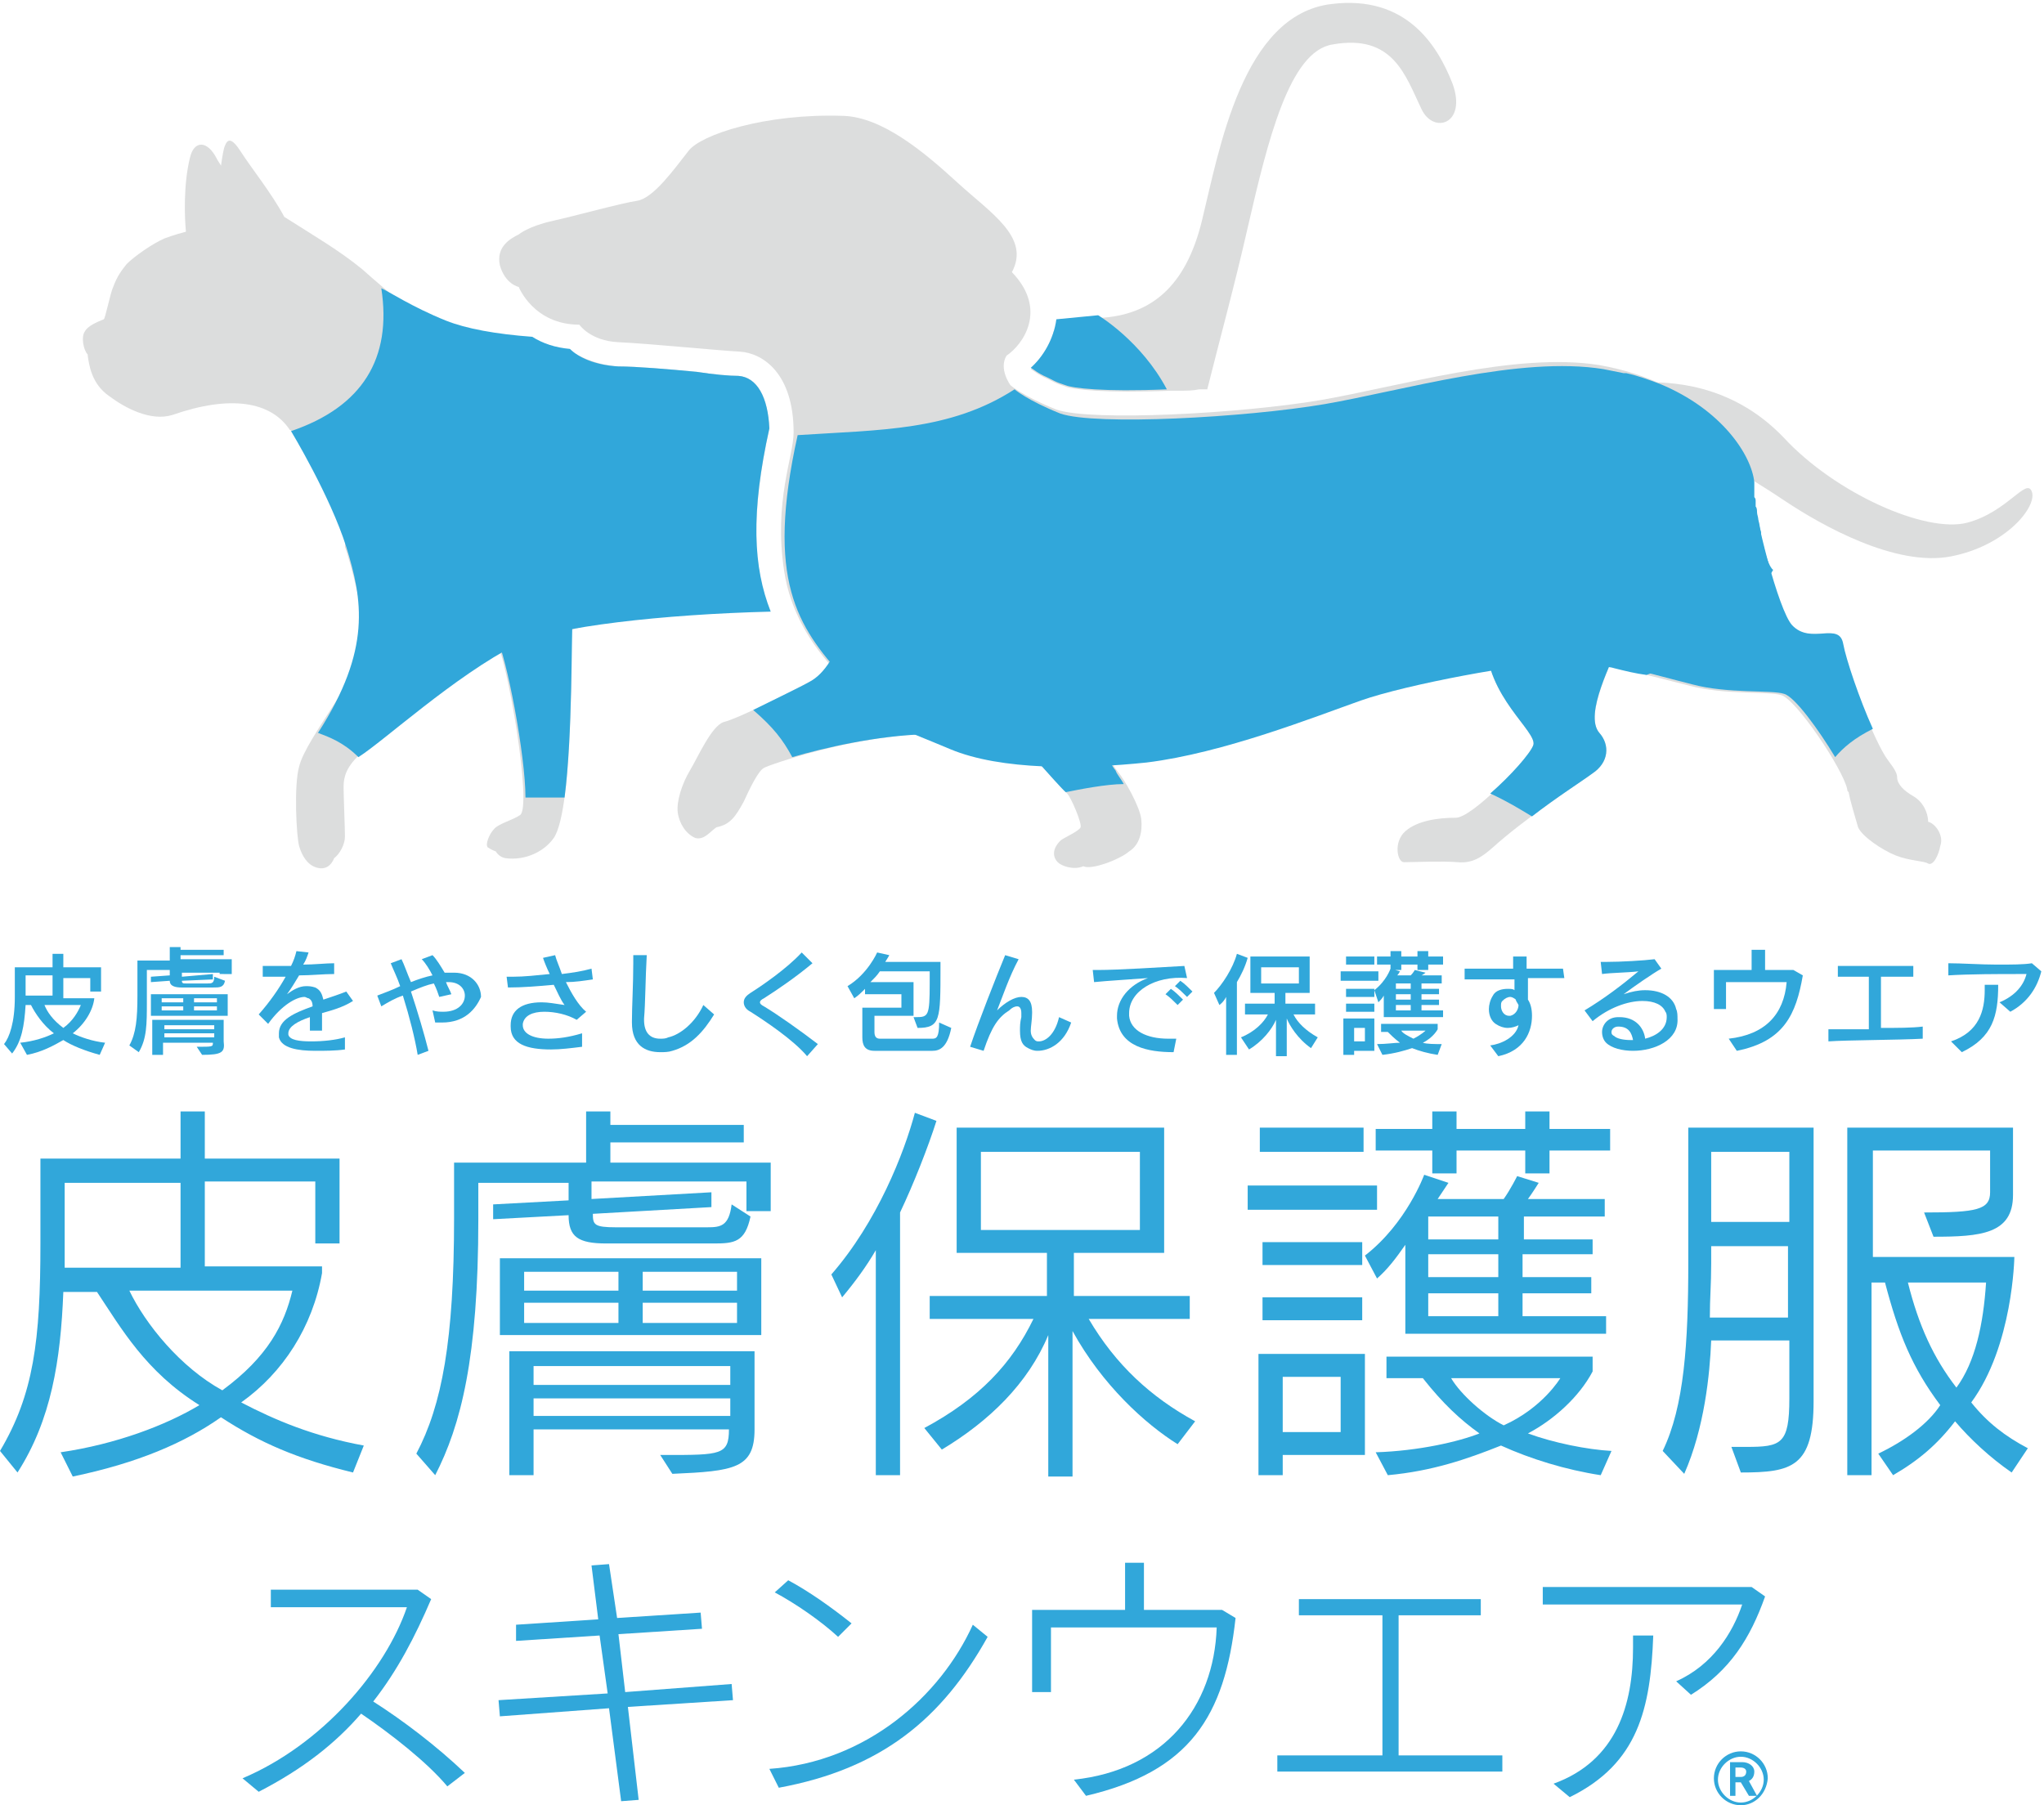 <?xml version="1.0" encoding="utf-8"?>
<!-- Generator: Adobe Illustrator 22.1.0, SVG Export Plug-In . SVG Version: 6.00 Build 0)  -->
<svg version="1.1" id="レイヤー_1" xmlns="http://www.w3.org/2000/svg" xmlns:xlink="http://www.w3.org/1999/xlink" x="0px"
	 y="0px" viewBox="0 0 151.7 134" style="enable-background:new 0 0 151.7 134;" xml:space="preserve">
<style type="text/css">
	.st0{fill:#31A7DA;}
	.st1{fill:#DCDDDD;}
</style>
<g>
	<g>
		<g>
			<g>
				<g>
					<path class="st0" d="M57.8,132.7l-0.7-1.4c7.2-0.5,12.7-5.4,15.1-10.7l1.1,0.9C69.9,127.6,65.4,131.3,57.8,132.7z M62.2,121.5
						c-1.3-1.2-3.2-2.5-4.7-3.3l1-0.9c1.5,0.8,3.2,2,4.7,3.2L62.2,121.5z"/>
				</g>
			</g>
			<path class="st0" d="M114.5,119.1v-1.3h15.5l1,0.7c-1.1,3.1-2.6,5.5-5.5,7.3l-1.1-1c2.7-1.2,4.2-3.6,4.9-5.7H114.5z M121.3,121.4
				l1.4,0c-0.2,5.4-1.1,9.5-6.2,12l-1.2-1c4.7-1.7,5.9-5.9,5.9-10.1V121.4z"/>
			<g>
				<path class="st0" d="M129.2,134c-1.1,0-2-0.9-2-2c0-1.1,0.9-2,2-2c1.1,0,2,0.9,2,2C131.1,133.2,130.2,134,129.2,134z
					 M129.2,130.4c-0.9,0-1.7,0.8-1.7,1.7s0.8,1.7,1.7,1.7c0.9,0,1.7-0.8,1.7-1.7S130.1,130.4,129.2,130.4z M129.8,133.3l-0.6-1
					h-0.4v1h-0.4v-2.5h0.9c0.5,0,0.9,0.3,0.9,0.7c0,0.4-0.2,0.6-0.4,0.7l0.6,1.1H129.8z M129.2,131.2h-0.4v0.7h0.4
					c0.2,0,0.4-0.1,0.4-0.4C129.6,131.3,129.4,131.2,129.2,131.2z"/>
			</g>
			<path class="st0" d="M90.7,119.5h-5.8V116h-1.4v3.5H78h-1h-0.4v6.1H78v-4.8h12.3c-0.2,5.9-3.9,10.6-10.6,11.3l0.9,1.2
				c7.7-1.8,10.3-5.9,11.1-13.2L90.7,119.5z"/>
			<polygon class="st0" points="103.8,130.3 103.8,119.9 109.9,119.9 109.9,118.7 96.4,118.7 96.4,119.9 102.6,119.9 102.6,130.3 
				94.8,130.3 94.8,131.5 111.5,131.5 111.5,130.3 			"/>
			<path class="st0" d="M33.2,132.6c-1.5-1.8-4.2-3.9-6.4-5.4c-1.9,2.2-4.3,4.1-7.6,5.8l-1.2-1c5.9-2.5,10.6-8,12.2-12.7H20.1V118
				H31l1,0.7c-1.2,2.8-2.5,5.3-4.3,7.6c2.2,1.4,4.7,3.3,6.8,5.3L33.2,132.6z"/>
		</g>
		<polygon class="st0" points="54.4,126.2 54.3,125 46.4,125.6 45.9,121.3 52.1,120.9 52,119.7 45.8,120.1 45.2,116.1 43.9,116.2 
			44.4,120.2 38.3,120.6 38.3,121.8 44.5,121.4 45.1,125.7 37,126.2 37.1,127.4 45.2,126.8 46.1,133.7 47.4,133.6 46.6,126.7 		"/>
	</g>
	<g>
		<path class="st0" d="M26.2,109.3c-4.1-1-6.9-2.2-9.8-4.1c-2.7,1.9-6.2,3.4-11,4.4l-0.9-1.8c4.1-0.6,7.8-2,10.3-3.5
			c-4-2.5-5.8-5.7-7.6-8.4H4.7c-0.2,5.1-0.9,9.5-3.4,13.4L0,107.7c2.5-4.2,3-8.2,3-15.4V86h10.4v-3.5h1.8V86h10v6.3h-1.8v-4.6h-8.2
			V94h8.7v0.5c-0.7,4-2.9,7.4-6,9.6c2.5,1.3,5.3,2.5,9.1,3.2L26.2,109.3z M13.4,87.8H4.8v4.5c0,0.6,0,1.2,0,1.8h8.6V87.8z M9.6,95.8
			c1.2,2.5,3.8,5.7,6.9,7.4c3.4-2.5,4.6-4.9,5.2-7.4H9.6z"/>
		<path class="st0" d="M55.4,89.9v-2.2H43.9V89l8.9-0.5v1.1L44,90.1c0,0.8,0.1,1,1.7,1h6.2c0.2,0,0.4,0,0.6,0c1,0,1.6-0.1,1.8-1.7
			l1.4,0.9c-0.4,1.9-1.2,2-2.7,2c-0.3,0-0.5,0-0.8,0H45c-2.1,0-2.8-0.5-2.8-2.1l-5.6,0.3v-1.1l5.6-0.3v-1.3h-6.7v2.7
			c0,10.3-1.3,15.3-3.2,19l-1.4-1.6c1.9-3.6,2.8-8.4,2.8-17.5v-4.1h9.8v-3.8h1.8v1h9.9v1.3h-9.9v1.5h11.9v3.6H55.4z M37.1,99.1v-5.7
			h19.4v5.7H37.1z M49.9,109.4l-0.9-1.4c0.2,0,0.3,0,0.4,0c4.1,0,4.7,0,4.7-1.9H39.6v3.4h-1.8v-9.2H56v5.8
			C56,109,54.5,109.2,49.9,109.4z M45.9,94.4h-7v1.4h7V94.4z M45.9,96.7h-7v1.5h7V96.7z M54.2,101.4H39.6v1.4h14.6V101.4z
			 M54.2,103.8H39.6v1.3h14.6V103.8z M54.7,94.4h-7v1.4h7V94.4z M54.7,96.7h-7v1.5h7V96.7z"/>
		<path class="st0" d="M66.8,90v19.5H65V92.8c-0.7,1.2-1.5,2.3-2.5,3.5l-0.8-1.7c3.4-3.9,5.4-9,6.2-12l1.6,0.6
			C68.9,85.1,67.8,87.9,66.8,90z M87.4,107.2c-2.4-1.5-5.6-4.4-7.8-8.4v10.8h-1.8V99.1c-1.5,3.6-4.4,6.4-7.9,8.5l-1.3-1.6
			c4.1-2.2,6.5-4.8,8.1-8.1h-7.7v-1.7h8.7V93H71v-9.3h15.4V93h-6.7v3.2h8.6v1.7h-7.5c2,3.4,4.6,5.8,7.9,7.6L87.4,107.2z M84.6,85.5
			H72.8v5.8h11.8V85.5z"/>
		<path class="st0" d="M92.6,89.7V88h9.6v1.8H92.6z M95.2,108.1v1.4h-1.8v-9h7.9v7.5H95.2z M93.5,85.5v-1.8h7.7v1.8H93.5z
			 M93.7,93.9v-1.7h7.4v1.7H93.7z M93.7,98v-1.7h7.4V98H93.7z M99.5,102.2h-4.3v4.1h4.3V102.2z M104.3,99v-6.6
			c-0.7,1-1.3,1.8-2.1,2.5l-0.9-1.7c3.1-2.4,4.4-6,4.4-6l1.8,0.6l-0.8,1.2h4.9c0.5-0.7,1-1.7,1-1.7l1.6,0.5c0,0-0.5,0.8-0.8,1.2h5.7
			v1.3h-6V92h5.1v1.1H113v1.7h5.1V96H113v1.7h6.2V99H104.3z M118.8,109.5c-2.6-0.4-5.2-1.2-7.4-2.2c-2.5,1-5.1,1.9-8.4,2.2l-0.9-1.7
			c3.2-0.1,6.2-0.8,7.7-1.4c-1.4-1-2.7-2.2-4.2-4.1h-2.7v-1.6h15.3v1.1c-1,1.9-2.9,3.6-4.8,4.6c1.9,0.7,4.4,1.2,6.2,1.3L118.8,109.5
			z M115,85.4v1.7h-1.8v-1.7h-5.1v1.7h-1.8v-1.7h-4.2v-1.6h4.2v-1.3h1.8v1.3h5.1v-1.3h1.8v1.3h4.5v1.6H115z M111.2,90.3h-5.2V92h5.2
			V90.3z M111.2,93.1h-5.2v1.7h5.2V93.1z M111.2,96h-5.2v1.7h5.2V96z M107.7,102.3c0.7,1.2,2.5,2.8,3.9,3.5c2.9-1.3,4.2-3.5,4.2-3.5
			H107.7z"/>
		<path class="st0" d="M129.2,109.3l-0.7-1.9c0.4,0,0.7,0,1.1,0c2.6,0,3.2-0.2,3.2-3.6v-4.3H127c-0.1,2.5-0.5,6.5-2,9.9l-1.6-1.7
			c1.6-3.3,1.9-8,1.9-14V83.7h9.3V104C134.6,108.9,133,109.3,129.2,109.3z M132.8,92.5h-5.8v1.3c0,1.6-0.1,2.5-0.1,4h5.8V92.5z
			 M132.8,85.5h-5.8v5.2h5.8V85.5z M149.3,109.3c-1.6-1.1-3.1-2.5-4.2-3.8c-1.3,1.7-2.7,2.9-4.6,4l-1.1-1.6c1.9-0.9,3.7-2.2,4.6-3.6
			c-2.1-2.8-3.1-5.3-4.1-9.1h-1v14.3h-1.8V83.7h12.3v5c0,2.9-2.4,3.1-5.9,3.1l-0.7-1.8c3.9,0,4.9-0.2,4.9-1.5v-3.1h-8.7v7.9h10.5
			c0,0-0.1,6.6-3.2,10.8c1.2,1.5,2.5,2.5,4.2,3.4L149.3,109.3z M141.6,95.2c0.8,3.2,1.9,5.6,3.6,7.8c1.4-1.9,2-4.7,2.2-7.8H141.6z"
			/>
	</g>
	<g>
		<g>
			<g>
				<g>
					<g>
						<g>
							<g>
								<g>
									<path class="st0" d="M7.4,78.3c-1.1-0.3-2.1-0.7-2.7-1.1C4,77.6,3.1,78.1,2,78.3l-0.5-0.9c1-0.1,1.9-0.4,2.5-0.7
										c-0.8-0.6-1.4-1.5-1.7-2.1H1.9c-0.1,1.6-0.3,2.7-1,3.6l-0.6-0.7C0.7,77,1.1,75.9,1.1,74v-2.2h2.8v-1h0.8v1h2.8v1.8H6.7v-1
										H4.7v1.5H7C6.9,75,6.3,76,5.4,76.7C6,77,6.9,77.3,7.8,77.4L7.4,78.3z M3.9,72.4h-2v1.5h2V72.4z M3.3,74.6
										c0.2,0.5,0.6,1.1,1.4,1.7c0.7-0.5,1.1-1.2,1.3-1.7H3.3z"/>
									<path class="st0" d="M16.3,72.7v-0.5h-2.8v0.3l2.3-0.2v0.4l-2.3,0.1c0,0.2,0.1,0.2,0.3,0.2h1.6c0.3,0,0.5,0,0.5-0.5
										l0.8,0.3c-0.1,0.5-0.4,0.5-0.9,0.5c-0.1,0-0.2,0-0.2,0h-2.1c-0.5,0-0.9-0.1-0.9-0.5l-1.4,0.1v-0.4l1.4-0.1v-0.4h-1.7v1.5
										c0,0.3,0,0.6,0,0.9c0,1.6,0,2.7-0.6,3.7l-0.7-0.5c0.5-0.9,0.6-2,0.6-3.7c0-0.2,0-0.3,0-0.5v-2.1h2.4v-1h0.8v0.2h3.2v0.4
										h-3.2v0.3h3.8v1.1H16.3z M11.2,75.4v-1.6h5.7v1.6H11.2z M15,78.3l-0.4-0.6c1.2,0,1.2,0,1.2-0.3h-3.7v0.9h-0.8v-2.6h5.3v1.6
										C16.7,78.1,16.5,78.3,15,78.3z M13.6,74.1H12v0.3h1.6V74.1z M13.6,74.7H12V75h1.6V74.7z M15.9,76.1h-3.7v0.3h3.7V76.1z
										 M15.9,76.7h-3.7V77h3.7V76.7z M16.1,74.1h-1.7v0.3h1.7V74.1z M16.1,74.7h-1.7V75h1.7V74.7z"/>
									<path class="st0" d="M23.9,75.2c0,0.4,0,0.8,0,1.3l-0.9,0c0-0.4,0-0.7,0-1c-0.9,0.3-1.6,0.7-1.6,1.2c0,0,0,0.1,0,0.1
										c0.1,0.4,0.8,0.5,1.7,0.5s1.8-0.1,2.5-0.3l0,0.9c-0.7,0.1-1.5,0.1-2.2,0.1c-1.3,0-2.5-0.2-2.7-1c0-0.1,0-0.2,0-0.3
										c0-1,1.1-1.5,2.5-2c0-0.3-0.1-0.5-0.3-0.6c-0.1,0-0.2-0.1-0.3-0.1c-0.6,0-1.7,0.6-2.7,2l-0.7-0.7c0.8-0.9,1.5-1.9,2-2.8
										c-0.5,0-1.1,0-1.7,0l0-0.8c0.4,0,0.8,0,1.3,0c0.3,0,0.5,0,0.8,0c0.2-0.4,0.3-0.7,0.4-1.1l0.9,0.1c-0.1,0.3-0.2,0.6-0.4,0.9
										c0.8,0,1.7-0.1,2.3-0.1l0,0.8c-0.8,0-1.7,0.1-2.6,0.1c-0.3,0.5-0.6,1-0.9,1.4c0.4-0.3,0.9-0.6,1.4-0.6c0.2,0,0.4,0,0.7,0.1
										c0.4,0.2,0.5,0.5,0.6,0.9c0.6-0.2,1.2-0.4,1.7-0.6l0.5,0.7C25.4,74.8,24.6,75,23.9,75.2z"/>
									<path class="st0" d="M32.8,75.9c-0.2,0-0.3,0-0.5,0L32.1,75c0.3,0.1,0.6,0.1,0.8,0.1c1.1,0,1.6-0.6,1.6-1.2
										c0-0.5-0.4-1-1.2-1c-0.1,0-0.1,0-0.2,0c0.1,0.3,0.3,0.6,0.4,0.9L32.6,74c-0.1-0.3-0.2-0.6-0.4-1c-0.5,0.1-1,0.3-1.7,0.6
										c0.5,1.5,1,3.2,1.3,4.4L31,78.3c-0.2-1.2-0.6-2.8-1.1-4.4c-0.6,0.2-1.1,0.5-1.6,0.8l-0.3-0.8c0.5-0.2,1.1-0.4,1.7-0.7
										c-0.2-0.6-0.5-1.2-0.7-1.7l0.8-0.3c0.2,0.4,0.4,1,0.7,1.7c0.5-0.2,1.1-0.4,1.6-0.5c-0.2-0.4-0.5-0.9-0.8-1.2l0.8-0.3
										c0.3,0.3,0.6,0.8,0.9,1.3c0.1,0,0.1,0,0.2,0c0.2,0,0.3,0,0.5,0c1.3,0,2,0.9,2,1.8C35.3,74.9,34.5,75.9,32.8,75.9z"/>
									<path class="st0" d="M42,72.9c0.4,0.8,0.9,1.7,1.5,2.2l-0.7,0.6c-0.7-0.4-1.6-0.6-2.4-0.6c-0.9,0-1.5,0.3-1.6,0.9
										c0,0,0,0,0,0.1c0,0.6,0.7,1,1.9,1c0.7,0,1.5-0.1,2.5-0.4l0,1c-0.8,0.1-1.6,0.2-2.3,0.2c-1.8,0-3-0.4-3-1.7c0,0,0-0.1,0-0.1
										c0-1.1,0.8-1.7,2.3-1.7c0.5,0,1,0.1,1.7,0.2c-0.3-0.4-0.5-0.9-0.8-1.5c-1.1,0.1-2.3,0.2-3.4,0.2l-0.1-0.8
										c0.2,0,0.3,0,0.5,0c0.8,0,1.7-0.1,2.7-0.2c-0.2-0.4-0.4-0.9-0.5-1.2l0.9-0.2c0.1,0.4,0.3,0.8,0.5,1.4
										c0.8-0.1,1.5-0.2,2.2-0.4l0.1,0.8C43.3,72.8,42.7,72.9,42,72.9z"/>
									<path class="st0" d="M49.9,78c-0.3,0.1-0.6,0.1-0.9,0.1c-1.1,0-2.1-0.5-2.1-2.2c0,0,0-0.1,0-0.1c0-1.1,0.1-2.7,0.1-4.3
										c0-0.2,0-0.4,0-0.6l1,0c-0.1,1.7-0.1,3.6-0.2,4.7c0,0,0,0.1,0,0.1c0,0.9,0.4,1.4,1.2,1.4c0.2,0,0.4,0,0.6-0.1
										c0.9-0.2,2-1.1,2.6-2.4l0.8,0.7C52.2,76.6,51.3,77.6,49.9,78z"/>
									<path class="st0" d="M59.9,78.4c-1-1.2-3.1-2.6-4.2-3.3c-0.4-0.2-0.5-0.5-0.5-0.7c0-0.3,0.2-0.5,0.5-0.7
										c0.8-0.5,2.7-1.8,3.8-3l0.8,0.8c-1.2,1-2.5,1.9-3.6,2.6c-0.2,0.1-0.3,0.2-0.3,0.3s0.1,0.2,0.3,0.3c1,0.6,2.7,1.8,4,2.8
										L59.9,78.4z"/>
									<path class="st0" d="M69.2,78h-4.3c-0.7,0-0.9-0.4-0.9-1v-2.2h2.9v-1h-2.7v-0.4c-0.3,0.3-0.5,0.5-0.8,0.7l-0.5-0.9
										c1.5-0.9,2.2-2.5,2.2-2.5l0.9,0.2c0,0-0.1,0.2-0.3,0.5h4.1v0.4c0,3.9,0,4.5-1.7,4.5l-0.3-0.8c0.1,0,0.1,0,0.2,0
										c0.9,0,1-0.1,1-2.5c0-0.3,0-0.6,0-0.9h-3.7c-0.2,0.3-0.4,0.5-0.7,0.8h3.2v2.5h-2.9v1.2c0,0.3,0.1,0.5,0.4,0.5h3.8
										c0,0,0.1,0,0.1,0c0.3,0,0.5-0.1,0.5-1.2l0.9,0.4C70.3,77.8,69.7,78,69.2,78z"/>
									<path class="st0" d="M77,78c-0.3,0-0.5-0.1-0.7-0.2c-0.4-0.2-0.6-0.5-0.6-1.3c0-0.3,0-0.6,0.1-1c0-0.1,0-0.2,0-0.3
										c0-0.3-0.1-0.5-0.3-0.5c-0.2,0-0.4,0.1-0.6,0.3c-0.8,0.5-1.3,1.2-1.9,3L72,77.7c0.6-1.8,1.9-5.1,2.6-6.8l1,0.3
										c-0.7,1.3-1.2,2.8-1.6,3.8c0.6-0.6,1.3-1,1.8-1c0.5,0,0.8,0.3,0.8,1.1c0,0,0,0.1,0,0.1c0,0.5-0.1,1-0.1,1.3
										c0,0.3,0.1,0.5,0.3,0.7c0.1,0.1,0.2,0.1,0.3,0.1c0.5,0,1.2-0.5,1.5-1.8l0.9,0.4C79,77.4,77.9,78,77,78z"/>
									<path class="st0" d="M83.8,75.2c0,0.1,0,0.1,0,0.2c0.1,1.1,1.3,1.7,2.9,1.7c0.2,0,0.4,0,0.6,0l-0.2,1c-1.9,0-4-0.4-4.2-2.5
										c0-0.1,0-0.2,0-0.2c0-1.2,0.9-2.3,2.3-2.8c-1.3,0.1-3,0.2-4,0.3l-0.1-0.9c0.1,0,0.2,0,0.4,0c1.5,0,4.6-0.2,6.4-0.3l0.2,0.9
										C85.7,72.4,83.8,73.6,83.8,75.2z M87.4,74.6c-0.3-0.3-0.6-0.6-0.9-0.8l0.4-0.4c0.3,0.2,0.6,0.5,0.9,0.8L87.4,74.6z
										 M88.1,74c-0.3-0.3-0.6-0.6-0.9-0.8l0.4-0.4c0.3,0.2,0.6,0.5,0.9,0.8L88.1,74z"/>
									<path class="st0" d="M91.8,72.9v5.4H91V74c-0.2,0.4-0.5,0.6-0.5,0.6l-0.4-0.9c0.6-0.6,1.4-1.8,1.7-2.9l0.8,0.3
										C92.4,71.8,92.1,72.4,91.8,72.9z M97.3,77.8c-1-0.7-1.6-1.7-1.8-2.2v2.8h-0.8v-2.7c-0.3,0.7-1,1.6-2,2.2L92.1,77
										c1-0.4,1.7-1.1,2-1.7h-1.7v-0.8h2.2v-0.8h-1.8v-2.7h4.4v2.7h-1.8v0.8h2.2v0.8H96c0.3,0.6,0.9,1.2,1.8,1.7L97.3,77.8z
										 M96.4,71.8h-2.8v1.2h2.8V71.8z"/>
									<path class="st0" d="M99.5,72.8v-0.7h2.8v0.7H99.5z M100.5,78v0.3h-0.8v-2.7h2.3V78H100.5z M99.9,71.6V71h2.1v0.6H99.9z
										 M99.9,75.1v-0.6h2.1v0.6H99.9z M99.9,74v-0.6h2.1V74H99.9z M101.3,76.3h-0.8v1h0.8V76.3z M102.7,75.6v-1.7
										c-0.1,0.2-0.3,0.4-0.4,0.5l-0.3-0.9c0.9-0.7,1.2-1.6,1.2-1.6l0.7,0.2c0,0-0.1,0.2-0.2,0.3h1c0.2-0.2,0.3-0.4,0.3-0.4
										l0.8,0.2c0,0-0.1,0.1-0.3,0.2h1.5V73h-1.5v0.4h1.3v0.4h-1.3v0.4h1.3v0.4h-1.3V75h1.6v0.5H102.7z M106.7,78.3
										c-0.7-0.1-1.4-0.3-1.9-0.5c-0.6,0.2-1.3,0.4-2.2,0.5l-0.4-0.8c0.7,0,1.3-0.1,1.7-0.1c-0.4-0.3-0.7-0.6-0.9-0.8h-0.5v-0.6
										h4.2v0.4c0,0-0.3,0.6-1.1,1c0.3,0.1,0.9,0.1,1.4,0.1L106.7,78.3z M106,71.7V72h-0.8v-0.4H104V72h-0.8v-0.4h-1v-0.6h1v-0.4
										h0.8v0.4h1.2v-0.4h0.8v0.4h1.1v0.6H106z M104.7,73h-1.1v0.4h1.1V73z M104.7,73.8h-1.1v0.4h1.1V73.8z M104.7,74.6h-1.1V75
										h1.1V74.6z M104,76.5c0.1,0.2,0.5,0.4,0.9,0.6c0.6-0.3,0.9-0.6,0.9-0.6H104z"/>
									<path class="st0" d="M116.1,72.6c-0.4,0-0.8,0-1.3,0c-0.5,0-1,0-1.4,0c0,0.6,0,1.2,0,1.6c0.2,0.3,0.3,0.7,0.3,1.2
										c0,1.2-0.6,2.6-2.5,3l-0.6-0.8c0.8-0.1,1.9-0.6,2.1-1.5c-0.2,0.1-0.5,0.2-0.8,0.2c-0.3,0-0.6-0.1-0.9-0.3
										c-0.3-0.2-0.5-0.6-0.5-1.1c0-0.3,0.1-0.7,0.3-1c0.2-0.4,0.7-0.5,1.1-0.5c0.2,0,0.4,0,0.5,0.1c0-0.2,0-0.5,0-0.8
										c-1.3,0-2.7,0-3.7,0l0-0.8c0.9,0,2.2,0,3.6,0c0-0.3,0-0.6,0-0.9l1,0c0,0.3,0,0.5,0,0.9c1,0,2,0,2.7,0L116.1,72.6z
										 M112.5,74.2c-0.1-0.1-0.3-0.2-0.4-0.2c-0.2,0-0.4,0.1-0.6,0.3c-0.1,0.1-0.1,0.2-0.1,0.4c0,0.3,0.2,0.7,0.6,0.7
										c0,0,0.1,0,0.1,0c0.4-0.1,0.6-0.5,0.6-0.8C112.6,74.4,112.5,74.3,112.5,74.2z"/>
									<path class="st0" d="M121.2,78c-0.8,0-1.6-0.2-2-0.6c-0.2-0.2-0.3-0.5-0.3-0.8c0-0.5,0.4-1.1,1.2-1.1c0,0,0.1,0,0.1,0
										c1.2,0,1.8,0.8,1.9,1.6c0.8-0.2,1.6-0.7,1.6-1.6c0-0.1,0-0.3-0.1-0.4c-0.2-0.5-0.8-0.8-1.7-0.8c-1.1,0-2.5,0.5-3.7,1.5
										l-0.6-0.8c1.5-0.9,2.8-1.9,4-2.9c-0.8,0.1-2,0.1-2.7,0.2l-0.1-0.9c0.1,0,0.3,0,0.4,0c1.1,0,2.8-0.1,3.6-0.2l0.5,0.7
										c-0.7,0.4-2,1.3-2.8,1.9c0.6-0.2,1.1-0.3,1.6-0.3c1.2,0,2.1,0.5,2.3,1.4c0.1,0.2,0.1,0.5,0.1,0.7
										C124.6,77.2,122.8,78,121.2,78z M120.1,76.2C120.1,76.2,120.1,76.2,120.1,76.2c-0.3,0-0.5,0.2-0.5,0.4c0,0.1,0,0.2,0.2,0.3
										c0.2,0.2,0.7,0.3,1.2,0.3c0.1,0,0.1,0,0.2,0C121.1,76.7,120.9,76.2,120.1,76.2z"/>
									<path class="st0" d="M128.9,78l-0.6-0.9c2.7-0.3,4.1-1.8,4.3-4.2c-0.3,0-0.9,0-1.6,0c-1,0-2.2,0-2.9,0c0,0.2,0,0.5,0,0.9
										c0,0.4,0,0.7,0,1.1l-0.9,0c0-0.4,0-1,0-1.6c0-0.5,0-0.9,0-1.3c0.6,0,1.7,0,2.8,0c0-0.2,0-0.4,0-0.6c0-0.3,0-0.6,0-0.9l1,0
										c0,0.3,0,0.6,0,0.9c0,0.2,0,0.4,0,0.6c0.9,0,1.7,0,2.1,0l0.7,0.4C133.3,75.3,132.4,77.3,128.9,78z"/>
									<path class="st0" d="M135.7,77.3v-0.9c0.3,0,0.8,0,1.3,0c0.5,0,1.1,0,1.7,0c0-0.7,0-1.8,0-2.8c0-0.4,0-0.7,0-1.1
										c-0.9,0-1.7,0-2.3,0v-0.8c0.6,0,1.4,0,2.3,0c1.2,0,2.5,0,3.3,0v0.8c-0.6,0-1.5,0-2.4,0c0,1.2,0,2.8,0,3.8
										c1.2,0,2.3,0,3.1-0.1v0.9C140.9,77.2,137.1,77.2,135.7,77.3z"/>
									<path class="st0" d="M149.2,75.1l-0.8-0.7c1.2-0.5,1.8-1.3,2-2.1c-0.2,0-0.4,0-0.6,0c-1.4,0-3.6,0-5.2,0.1l0-0.9
										c1,0,2.4,0.1,3.6,0.1c1.1,0,2,0,2.6-0.1l0.7,0.6C151.2,73.3,150.5,74.4,149.2,75.1z M145.6,78.1l-0.8-0.8
										c2.1-0.7,2.5-2.3,2.5-3.8c0-0.1,0-0.3,0-0.4l1,0C148.3,75.4,147.9,77,145.6,78.1z"/>
								</g>
							</g>
						</g>
					</g>
				</g>
			</g>
		</g>
	</g>
	<g>
		<g>
			<path class="st1" d="M78.2,24.6c-0.3,1.1-1,2.1-1.7,2.8c0,0,0,0,0,0c0.2,0.1,0.5,0.4,1.2,0.7c0.2,0.1,0.4,0.2,0.6,0.3
				c0.2,0.1,0.5,0.2,0.8,0.3c0.5,0.2,2.8,0.5,7.8,0.3l0.7,0c0.5,0,0.9,0,1.4-0.1l0.6,0c1-4,2-7.6,3-12c1.5-6.5,3.1-13.1,6.3-13.6
				c4.5-0.8,5.4,2.3,6.6,4.8c0.9,1.9,3.4,1.1,2.3-1.9c-1.1-2.8-3.4-6.6-9-5.9c-6.6,0.8-8.3,10.8-9.6,16.1c-1.2,4.9-3.8,7-7.6,7.2
				l0.1,0.3C80.6,24,79.4,24.3,78.2,24.6z"/>
			<path class="st1" d="M56.9,44.8c-1-3.1-1.1-7.1,0.2-13c-0.1-2.3-0.9-3.8-2.3-3.9c-0.7,0-1.8-0.1-3.1-0.3
				c-2.1-0.2-4.5-0.4-5.8-0.4c-1.5-0.1-2.6-0.6-3.3-1c-2.9-0.3-5.6-0.7-8-1.2c-2.8-0.6-6-3.5-7.7-5c-1.7-1.4-3.6-2.5-5.8-3.9
				c-0.9-1.7-2.5-3.7-3.2-4.8c-0.7-1.1-1-1-1.2-0.5c-0.1,0.2-0.2,0.8-0.3,1.5c-0.1-0.2-0.2-0.3-0.3-0.5c-0.7-1.4-1.7-1.4-2-0.1
				c-0.5,2-0.4,4.5-0.3,5.5c-0.8,0.2-1.6,0.5-1.6,0.5c-0.9,0.4-2.2,1.3-2.8,1.9c-0.4,0.5-0.7,0.9-1,1.7c-0.2,0.4-0.6,2.4-0.7,2.4
				c-0.5,0.2-1.2,0.5-1.4,0.9c-0.3,0.4-0.1,1.4,0.2,1.7c0.1,0.8,0.3,2.2,1.6,3.1c1.2,0.9,3.1,1.9,4.7,1.4c4.3-1.5,7.3-1,8.7,1.1
				c0,0,2.9,1.8,3.7,3.5c0.6,1.3,0.4,5.2,0.4,5.2c0.4,1,1.6,5.8,1.5,7c-0.2,2.3-4.4,7.2-4.9,9.3c-0.4,1.4-0.2,5.2,0,5.9
				c0.2,0.7,0.6,1.4,1.3,1.6c0.7,0.2,1.1-0.2,1.3-0.7c0.4-0.3,0.8-1,0.8-1.6s-0.1-3.1-0.1-3.6s0-1.3,1-2.3c1-1.1,7.1-6,11.8-8.4
				l7-1.8c0.6-0.2,4.4-1.2,5.6-1.2C51.7,44.7,54.3,44.8,56.9,44.8z"/>
		</g>
		<g>
			<g>
				<g>
					<g>
						<g>
							<g>
								<g>
									<g>
										<path class="st1" d="M36.7,47.2c1,1.8,2.8,12.7,1.9,13.3c-0.6,0.4-1.5,0.6-1.9,1c-0.4,0.4-0.7,1.2-0.5,1.4
											c0.3,0.2,0.6,0.3,0.6,0.3s0.2,0.4,0.7,0.5c1.5,0.2,2.9-0.5,3.6-1.5c1.5-2.2,1.3-15,1.3-16.2L36.7,47.2z"/>
									</g>
								</g>
							</g>
							<path class="st0" d="M70.3,45.1c0,0,1,5,5.6,8.4c0.5,0.4,1,1,0.5,2"/>
							<g>
								<path class="st0" d="M41.9,59.2c0.6-4.6,0.5-12.2,0.6-13.2l-5.7,1.2c0.8,1.5,2.2,8.9,2.2,12L41.9,59.2z"/>
							</g>
						</g>
					</g>
				</g>
			</g>
			<g>
				<g>
					<path class="st1" d="M62.9,46.1c-0.8,2.5-1.7,4-2.8,4.5c-1.1,0.6-5.2,2.7-6.4,3c-0.9,0.3-1.9,2.6-2.5,3.6c-0.6,1-1,2.3-0.9,3.1
						c0.1,0.8,0.6,1.6,1.3,1.9c0.7,0.2,1.2-0.6,1.6-0.8c1-0.2,1.4-0.8,2-1.9c0.5-1.1,1.1-2.3,1.5-2.5c0.3-0.2,6.6-2.4,12-2.5
						c0,0,1.1-7.2-0.4-8.5C66.7,44.5,63.7,43.4,62.9,46.1z"/>
					<g>
						<g>
							<g>
								<g>
									<g>
										<g>
											<path class="st1" d="M74.5,53.6c0.3,0.4,4.3,5,4.7,5.3c0.3,0.3,1.1,2.2,1,2.5c-0.1,0.3-1.3,0.8-1.5,1
												c-0.7,0.7-0.5,1.3-0.2,1.6c0.3,0.3,1.2,0.6,1.9,0.3c0.6,0.3,2.7-0.5,3.4-1.1c0.8-0.5,1-1.5,0.9-2.4
												c-0.1-0.9-1.2-2.9-1.8-3.6c-0.8-1-0.6-1.9-2.2-4.2C79,50.8,71.4,50.1,74.5,53.6z"/>
										</g>
										<g>
											<path class="st1" d="M120,48c-0.2,0.9-2.5,5.1-1.3,6.4c0.8,0.9,0.7,2.2-0.5,3c-1.2,0.8-5.2,3.5-7.4,5.5
												c-0.8,0.7-1.5,1.2-2.6,1.1c-1.1-0.1-3.4,0-4,0c-0.5,0-0.8-1.5,0.1-2.3c0.9-0.8,2.5-1,3.7-1c1.2,0.1,5.5-4.4,5.8-5.4
												c0.3-1-3.5-3.6-3.5-7.7S120.7,45.5,120,48z"/>
										</g>
										<g>
											<path class="st1" d="M143.1,61c0-0.7-0.4-1.5-1.1-1.9c-0.7-0.4-1.2-0.9-1.2-1.4c0-0.5-0.6-1.1-0.9-1.6
												c-1-1.6-3-6.8-3.2-8.3c-0.3-1.7-2.4,0.1-3.8-1.4c-1-1.1-2.8-8.1-3-10.7c-0.2-2.6-3.8-7.3-11.2-8.6
												c-6.2-1-14.9,1.6-20.7,2.6c-5.9,1-17,1.6-19.6,0.7c-2.5-1-3.4-1.8-3.4-1.8s-0.9-1.2-0.3-2.2c1.2-0.8,3.1-3.4,0.4-6.2
												c1.4-2.6-1.6-4.4-4.1-6.7c-2.4-2.2-5.5-4.8-8.4-4.9c-5.8-0.2-10.6,1.4-11.5,2.6c-1.1,1.4-2.6,3.5-3.8,3.7
												c-1.3,0.2-4.5,1.1-6.3,1.5c-1.8,0.4-2.5,1-2.5,1c-0.6,0.3-1.7,0.9-1.4,2.3c0.4,1.4,1.4,1.6,1.4,1.6s1.1,2.8,4.5,2.8
												c0,0,0.8,1.2,2.9,1.3c2.2,0.1,7.2,0.6,9,0.7c1.7,0.1,4,1.6,4,6c0,1.8-1.5,5.1-0.7,10.3c0.9,5.9,6,9.9,10.3,12.2
												c4.3,2.3,10.6,2.5,16.3,1.8c5.7-0.7,12.5-3.4,15.9-4.6c3.4-1.2,12-2.8,14.8-2.8s7.1,1.2,9.9,1.9c2.6,0.7,5.9,0.4,6.8,0.7
												c1.1,0.3,4.6,5.5,4.9,7c0,0.1,0,0.1,0.1,0.2c0.1,0.6,0.5,1.9,0.7,2.6c0.3,0.7,1.8,1.7,2.8,2.1s2.1,0.4,2.4,0.6
												c0.4,0.2,0.8-0.7,0.9-1.3C144.3,62,143.6,61.1,143.1,61z"/>
										</g>
										<g>
											<path class="st1" d="M121.7,28.4c2.1-0.1,6.8,0,10.7,4.1c3.8,4.1,10.5,7.1,13.6,6.3c3-0.8,4.4-3.4,4.8-2.3
												c0.4,1.1-1.9,4-6,4.8c-4.1,0.8-9.6-2.3-12.3-4.1c-2.7-1.8-6.2-4-8.9-4.1C120.7,32.9,121.7,28.4,121.7,28.4z"/>
										</g>
									</g>
								</g>
								<path class="st0" d="M130.9,40.6C130.9,40.6,130.9,40.6,130.9,40.6c-0.1-0.3-0.2-0.6-0.2-0.9c0-0.1,0-0.1,0-0.2
									c-0.1-0.3-0.1-0.6-0.2-0.9c0,0,0,0,0,0c0,0,0,0,0,0c0-0.2-0.1-0.4-0.1-0.6c0,0,0,0,0,0c0-0.1,0-0.3-0.1-0.4
									c0-0.1,0-0.1,0-0.2c0,0,0,0,0,0c0-0.1,0-0.1,0-0.2c0-0.1,0-0.2-0.1-0.3c0,0,0-0.1,0-0.1c0-0.1,0-0.1,0-0.2
									c0-0.1,0-0.2,0-0.3c0,0,0,0,0-0.1c0-0.1,0-0.3,0-0.4c-0.2-2-2.4-5.4-7-7.3c0,0,0,0,0,0c-0.8-0.3-1.6-0.6-2.5-0.8l0,0
									c-0.1,0-0.1,0-0.2,0c-0.5-0.1-1-0.2-1.5-0.3c-6.2-1-14.9,1.6-20.7,2.6c-5.9,1-17,1.6-19.6,0.7c-2.5-1-3.4-1.8-3.4-1.8
									s0,0,0,0c-4.8,3.1-10,3-16.1,3.4c-2.4,10.8,0,14.2,3.4,18c0,0,2.3,1.8,3.1,2.8s1,0.9,4.8,2.5s9.8,1.5,14.6,1
									c5.7-0.7,12.5-3.4,15.9-4.6c3.4-1.2,12-2.8,14.8-2.8c0.2,0,0.5,0,0.8,0c0.1,0,0.1,0,0.2,0c0,0,0,0,0.1,0
									c0.3,0,0.5,0,0.8,0.1c0,0,0,0,0.1,0c0.3,0,0.6,0.1,0.9,0.1c0,0,0,0,0.1,0c0.3,0.1,0.7,0.1,1,0.2c0.8,0.2,1.6,0.4,2.4,0.5
									c2.3-0.8,7.9-5.1,9.4-7.8C131.3,42.1,131,41.1,130.9,40.6z"/>
							</g>
						</g>
					</g>
				</g>
				<path class="st0" d="M55.9,52.7c1.6-0.8,3.5-1.7,4.2-2.1c1.1-0.6,2-2,2.8-4.5c0.9-2.7,3.8-1.7,5.4-0.1c1.5,1.4,0.4,8.5,0.4,8.5
					c-3.6,0.1-7.5,1-9.9,1.7C58.1,54.9,57.4,54,55.9,52.7z"/>
				<path class="st0" d="M139,54.1c-1-2.2-2-5.2-2.2-6.3c-0.3-1.7-2.4,0.1-3.8-1.4c-1-1.1-2.8-8.1-3-10.7l-14.3,13.2
					c2.8-0.1,7.1,1.2,9.9,1.9c2.6,0.7,5.9,0.4,6.8,0.7c0.8,0.2,2.6,2.7,3.8,4.7C136.8,55.5,137.6,54.8,139,54.1z"/>
				<path class="st0" d="M113.7,60.6c1.8-1.4,3.7-2.6,4.5-3.2c1.2-0.8,1.3-2.1,0.5-3c-1.2-1.4,1.1-5.5,1.3-6.4
					c0.7-2.5-9.7-4.5-9.7-0.4s3.8,6.7,3.5,7.7c-0.2,0.6-1.7,2.3-3.2,3.6C111.9,59.5,112.7,60,113.7,60.6z"/>
				<path class="st0" d="M83.4,58.2c-0.2-0.4-0.5-0.7-0.6-1c-0.8-1-0.6-1.9-2.2-4.2c-1.6-2.3-9.2-2.9-6.2,0.5c0.3,0.4,4.3,5,4.7,5.3
					C80.1,58.6,82.1,58.2,83.4,58.2z"/>
			</g>
		</g>
		<g>
			<path class="st0" d="M76.5,27.3C76.5,27.3,76.5,27.3,76.5,27.3c0.2,0.1,0.5,0.4,1.2,0.7c0.2,0.1,0.4,0.2,0.6,0.3
				c0.2,0.1,0.5,0.2,0.8,0.3c0.5,0.2,2.7,0.5,7.5,0.3c-1.9-3.6-5.1-5.5-5.1-5.5c-1,0.1-2.1,0.2-3.1,0.3
				C78.2,25.2,77.4,26.5,76.5,27.3z"/>
			<path class="st0" d="M57.1,31.8c-0.1-2.3-0.9-3.8-2.3-3.9c-0.7,0-1.8-0.1-3.1-0.3c-2.1-0.2-4.5-0.4-5.8-0.4
				c-1.8-0.1-3-0.7-3.6-1.3c-1.1-0.1-2-0.4-2.8-0.9c-2.7-0.2-4.9-0.6-6.4-1.2c-2.5-1-4.3-2.2-4.8-2.4c0.8,5.2-1.4,8.8-6.7,10.6
				c0,0,2.9,4.8,4.1,8.6c1.2,3.9,1.9,7.6-2.1,13.8c0.8,0.3,1.9,0.7,3,1.8c1.9-1.2,7.1-6,11.8-8.4c2.8-1.3,10.8-2.2,18.8-2.4
				C55.9,42.1,55.7,38.1,57.1,31.8z"/>
		</g>
	</g>
</g>
</svg>
